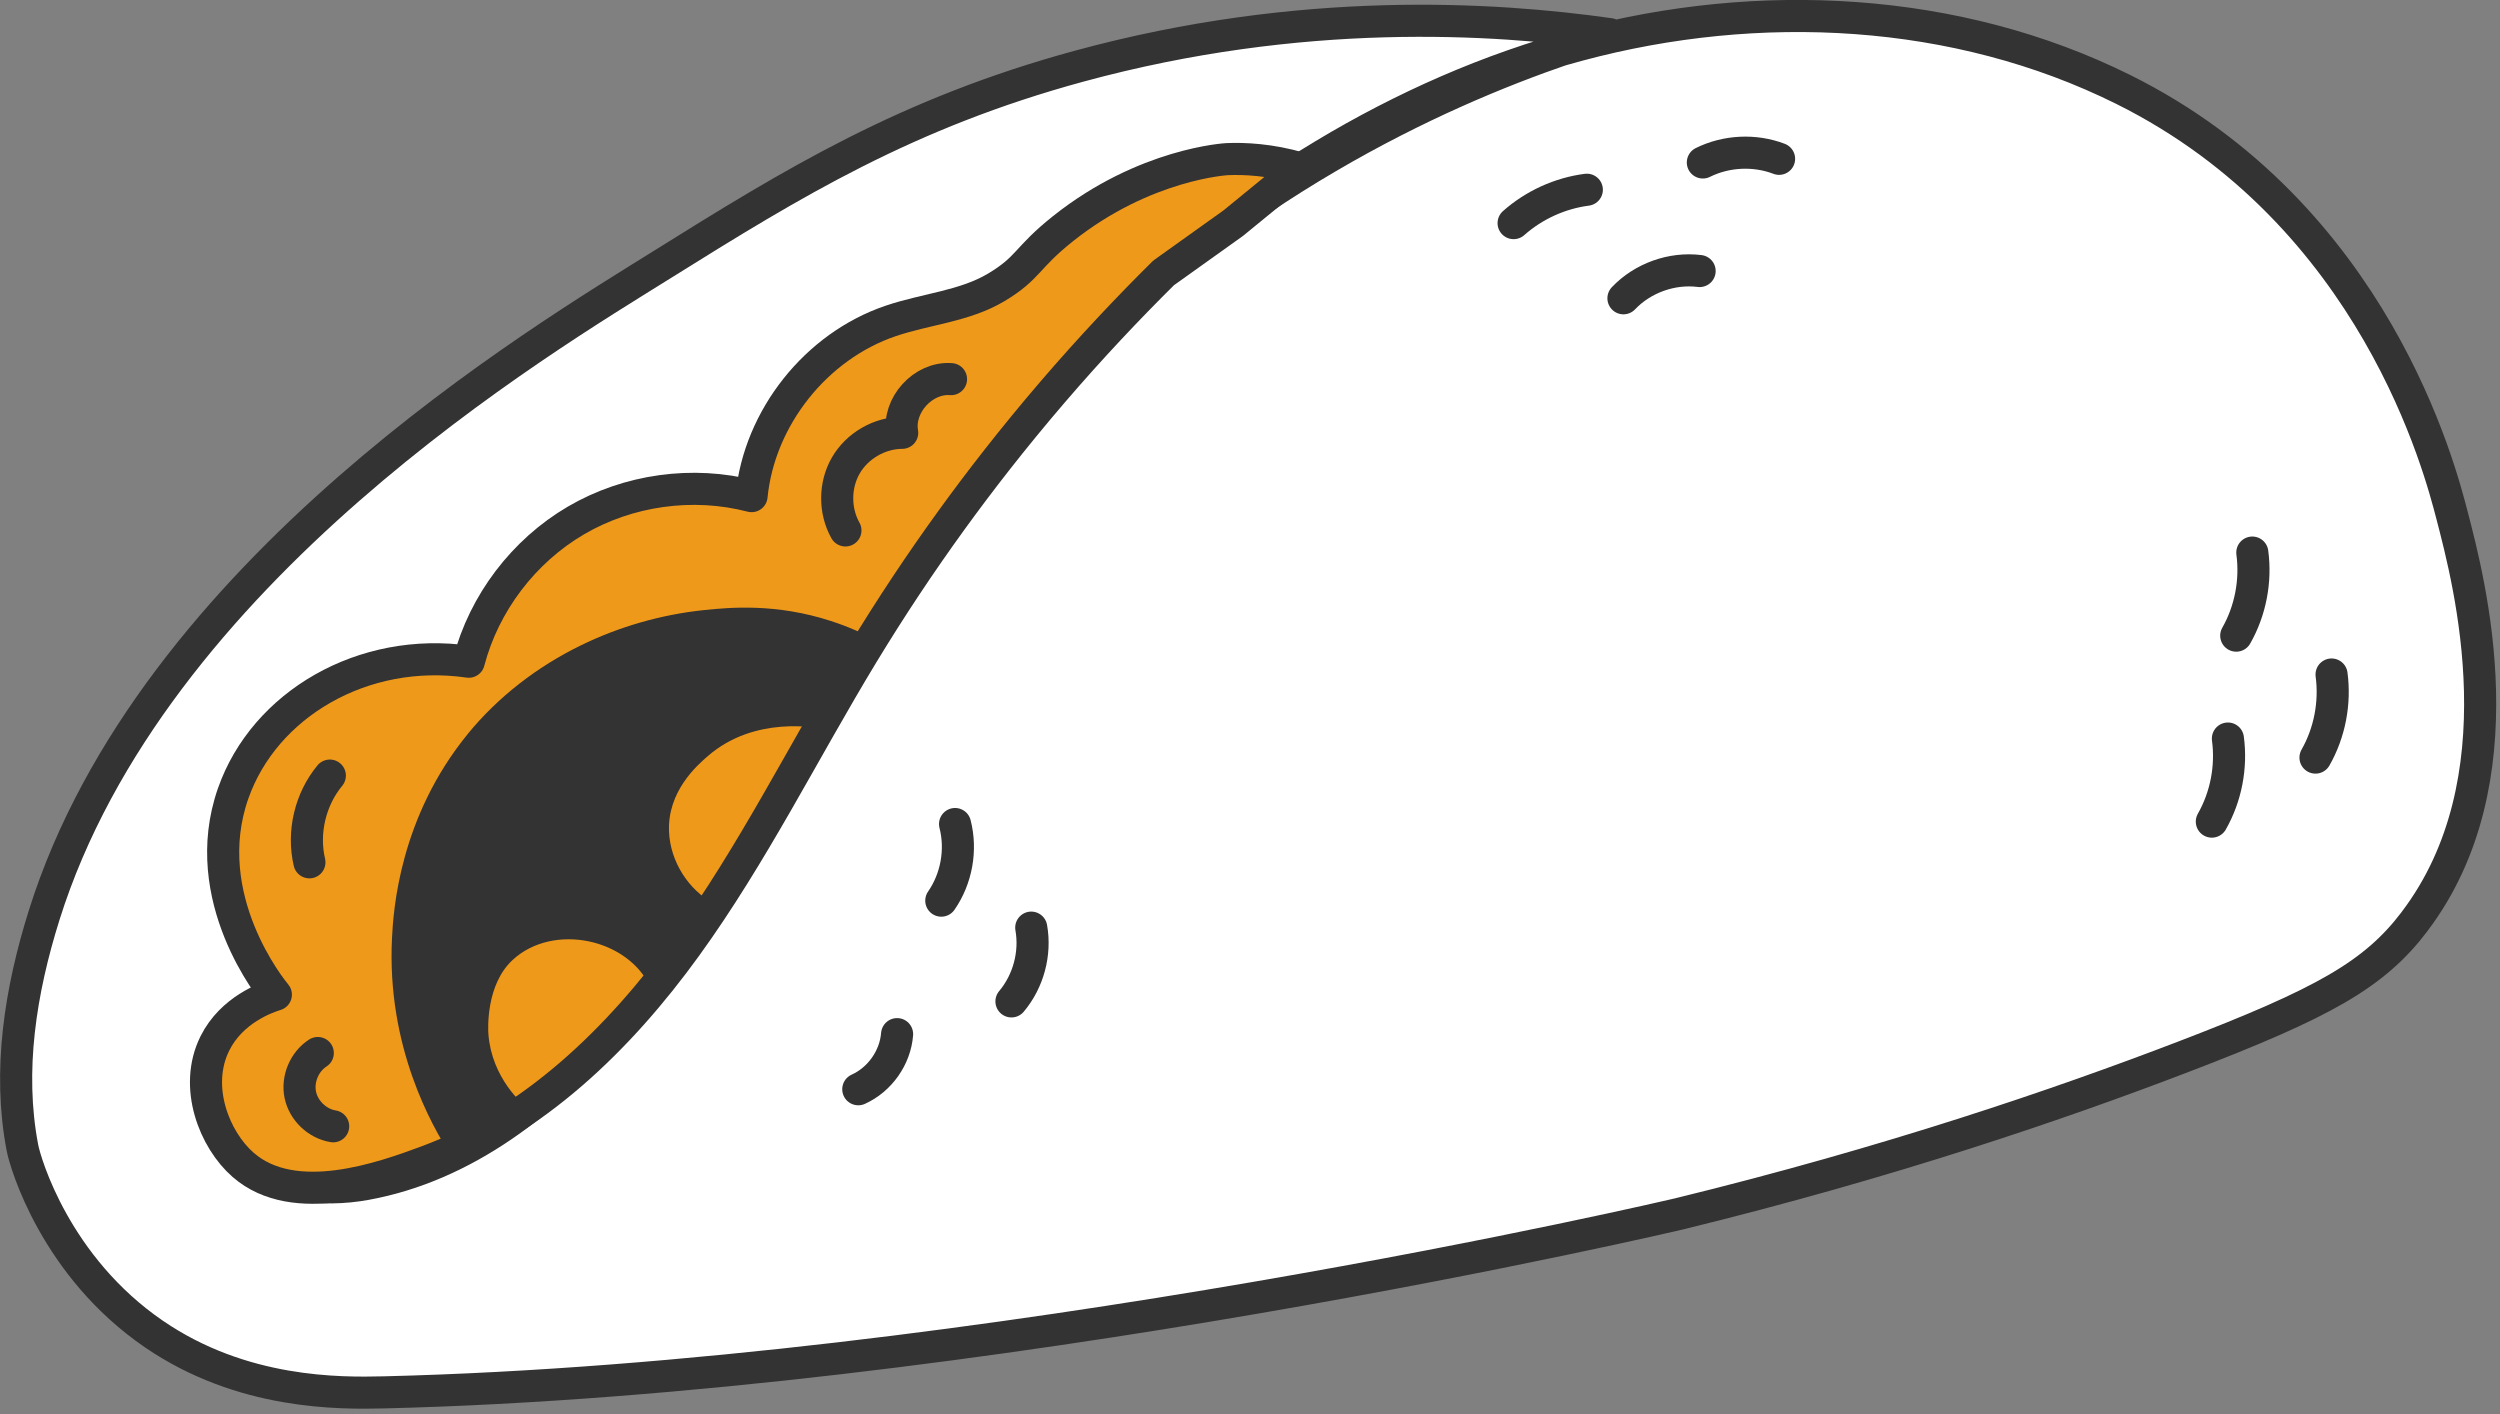 <?xml version="1.0" encoding="UTF-8"?> <svg xmlns="http://www.w3.org/2000/svg" width="465" height="263" viewBox="0 0 465 263" fill="none"><rect x="0" y="0" width="465" height="263" fill="#808080" stroke="none"/><g clip-path="url(#clip0_2443_57446)"><path d="M449.12 171.38C468.98 145.19 459.38 108.49 456.05 95.74C453.95 87.71 441.86 39.95 394.89 16.62C363.91 1.23 327.11 -0.58 293.69 8.37C260.27 17.32 230.14 36.49 205.22 60.49C180.3 84.49 160.35 113.22 143.26 143.3C134.08 159.45 125.59 176.16 113.8 190.51C102.01 204.86 86.31 216.92 68.03 220.24C59.95 221.71 50.34 220.82 45.48 214.2C38.41 204.59 46.14 191.25 54.32 182.57C80.74 154.51 110.56 137.15 125.66 131.8C138.53 127.25 149.49 124.95 156.51 123.74C165.76 106.32 181.81 81.2 208.4 57.39C242.92 26.48 278.6 12.65 299.42 6.35C277.74 3.28 242.06 1.06 200.75 12.3C168.63 21.04 147.5 34.01 123.21 49.18C100.98 63.07 28.31 106.14 8.21 170.23C3.83 184.2 1.41 199.14 4.18 213.52C4.73 216.39 10.36 235.63 28.64 248.14C45.08 259.39 63.17 259.18 71.46 258.98C182.86 256.25 312.19 225.81 312.19 225.81C351.62 216.17 383.31 205.3 406.15 196.54C432.29 186.52 441.63 181.27 449.14 171.37L449.12 171.38Z" fill="white" stroke="#333333" stroke-width="5.97" stroke-linecap="round" stroke-linejoin="round"></path><path d="M197.71 42.54C190.81 48.03 191.39 49.8 185.34 53.43C179.41 56.98 172.19 57.47 165.65 59.7C151.78 64.41 141.23 77.7 139.79 92.28C128.87 89.44 116.86 91.11 107.12 96.81C97.39 102.51 90.05 112.17 87.19 123.08C67.49 120.23 49.17 131.05 43.37 147.57C36.53 167.05 50.69 184.27 51.31 185C49.55 185.55 43.1 187.79 39.97 194.07C35.94 202.17 39.89 212.02 45.23 216.67C54.78 225.01 71.33 219.03 79.43 216.02C99.29 208.65 115.2 193.2 127.61 176.03C140.02 158.87 149.46 139.77 160.44 121.66C165.64 113.09 171.18 104.74 177.07 96.62C182.13 89.64 188.34 81.59 195.77 72.93C202.8 64.74 209.75 57.37 216.43 50.76C220.75 47.68 225.07 44.59 229.38 41.51C233.54 38.11 237.7 34.7 241.86 31.3C236.16 29.65 231.42 29.47 228.25 29.6C228.25 29.6 212.98 30.39 197.72 42.53L197.71 42.54Z" fill="#EF991B" stroke="#333333" stroke-width="5.97" stroke-linecap="round" stroke-linejoin="round"></path><path d="M87.03 136.49C74.31 152.02 73.17 169.28 72.91 174.49C71.9 194.75 80.4 209.51 83.77 214.76C88.59 211.92 93.41 209.09 98.23 206.25C97.09 205.31 91.53 200.53 90.85 192.46C90.75 191.25 90.41 183.14 95.33 178.57C102.85 171.57 117.01 174.51 121.12 183.92C126.62 180.12 130.81 174.47 132.87 168.12C128 165.51 124.68 160.22 124.44 154.7C124.12 147.17 129.67 142.35 131.69 140.6C140.35 133.11 151.8 135.29 153.52 135.65C156.64 130.12 159.76 124.59 162.88 119.06C160.88 117.98 158.04 116.63 154.5 115.49C144.44 112.23 135.96 112.95 130.99 113.47C123.02 114.3 115.19 116.54 107.99 120.06C99.96 123.99 92.7 129.55 87.03 136.48V136.49Z" fill="#333333"></path><path d="M61.35 144.26C57.7 148.67 56.25 154.82 57.55 160.39" stroke="#333333" stroke-width="5.97" stroke-linecap="round" stroke-linejoin="round"></path><path d="M157.25 98.66C155.18 94.98 155.21 90.21 157.33 86.56C159.45 82.91 163.58 80.52 167.81 80.5C166.91 75.39 171.72 70.11 176.89 70.52" stroke="#333333" stroke-width="5.97" stroke-linecap="round" stroke-linejoin="round"></path><path d="M59.11 195.86C56.6 197.48 55.24 200.73 55.86 203.66C56.48 206.59 59.02 209.01 61.97 209.49" stroke="#333333" stroke-width="5.97" stroke-linecap="round" stroke-linejoin="round"></path><path d="M433.67 125.46C434.38 130.75 433.32 136.27 430.68 140.91" stroke="#333333" stroke-width="5.97" stroke-linecap="round" stroke-linejoin="round"></path><path d="M418.93 102.78C419.64 108.07 418.58 113.59 415.94 118.23" stroke="#333333" stroke-width="5.97" stroke-linecap="round" stroke-linejoin="round"></path><path d="M414.39 137.37C415.1 142.66 414.04 148.18 411.4 152.82" stroke="#333333" stroke-width="5.97" stroke-linecap="round" stroke-linejoin="round"></path><path d="M166.86 192.35C166.52 196.72 163.64 200.8 159.64 202.6" stroke="#333333" stroke-width="5.97" stroke-linecap="round" stroke-linejoin="round"></path><path d="M191.81 172.54C192.67 177.35 191.28 182.52 188.13 186.26" stroke="#333333" stroke-width="5.97" stroke-linecap="round" stroke-linejoin="round"></path><path d="M177.64 153.27C178.88 158.09 177.92 163.43 175.08 167.52" stroke="#333333" stroke-width="5.97" stroke-linecap="round" stroke-linejoin="round"></path><path d="M281.53 41.5C285.32 38.14 290.13 35.94 295.15 35.29" stroke="#333333" stroke-width="5.97" stroke-linecap="round" stroke-linejoin="round"></path><path d="M316.73 30.22C321.09 28.06 326.36 27.8 330.91 29.54" stroke="#333333" stroke-width="5.97" stroke-linecap="round" stroke-linejoin="round"></path><path d="M301.96 55.48C305.54 51.71 310.97 49.76 316.13 50.41" stroke="#333333" stroke-width="5.97" stroke-linecap="round" stroke-linejoin="round"></path></g><defs><clipPath id="clip0_2443_57446"><rect width="464.29" height="262.03" fill="white"></rect></clipPath></defs></svg> 
